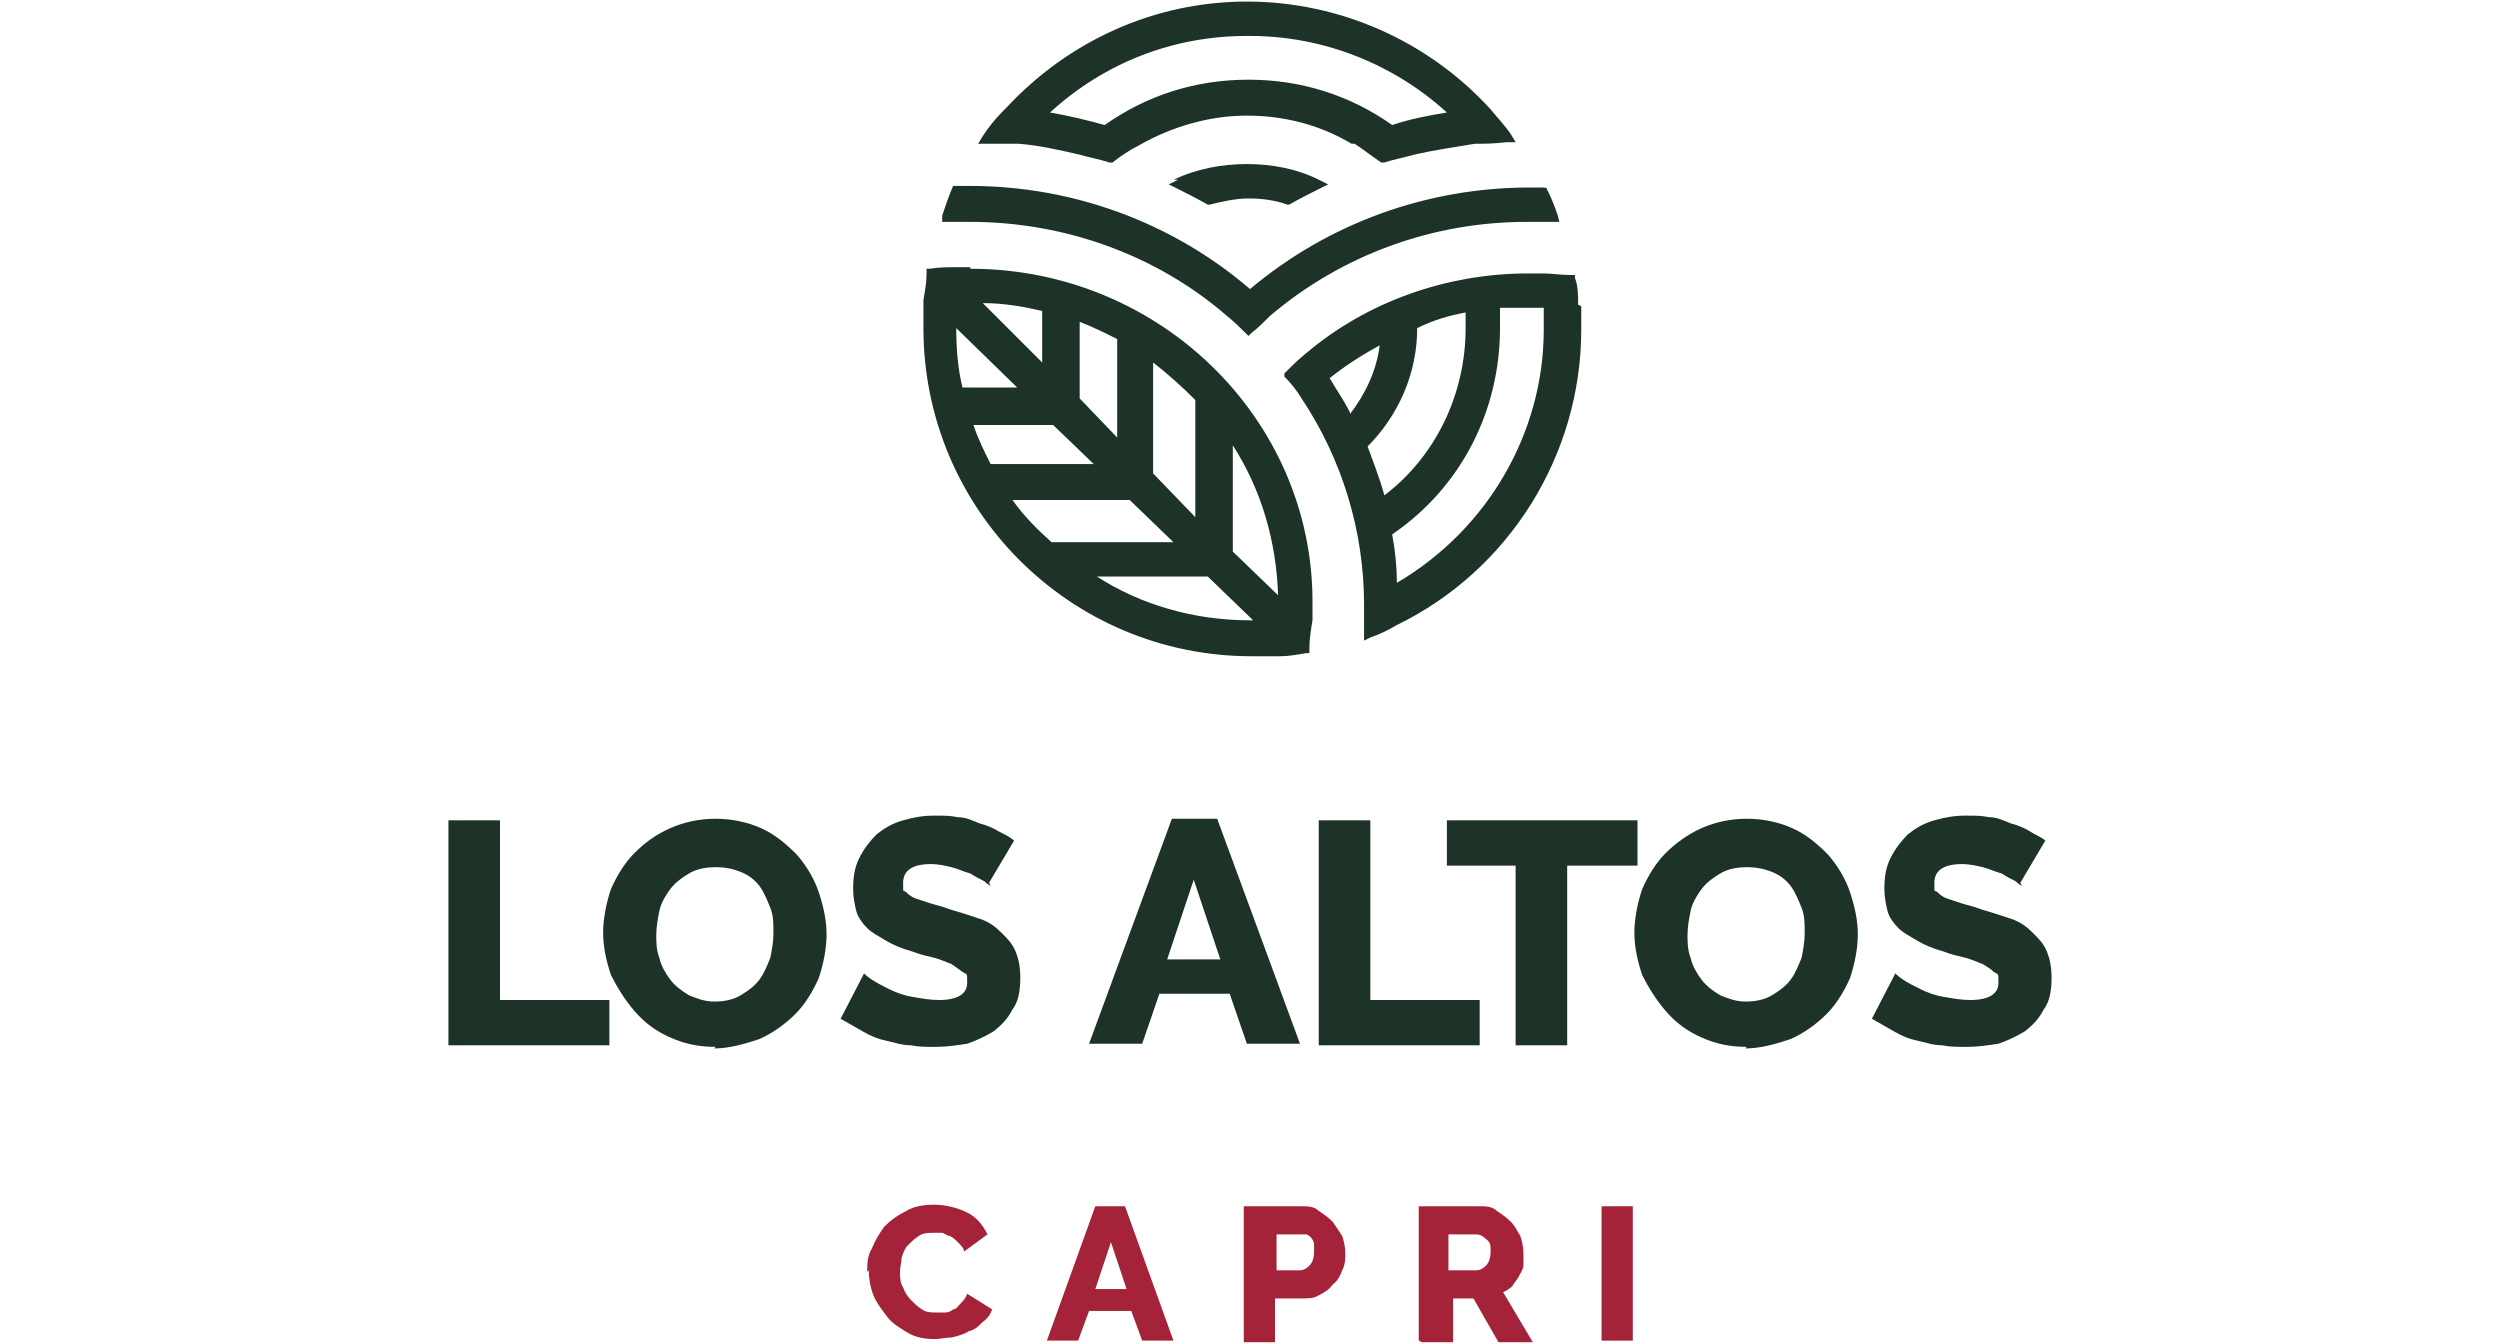 <?xml version="1.0" encoding="UTF-8"?>
<svg xmlns="http://www.w3.org/2000/svg" version="1.1" viewBox="0 0 160 86">
  <defs>
    <style>
      .cls-1 {
        fill: #a52339;
      }

      .cls-2 {
        fill: #1d3328;
      }
    </style>
  </defs>
  <!-- Generator: Adobe Illustrator 28.7.1, SVG Export Plug-In . SVG Version: 1.2.0 Build 142)  -->
  <g>
    <g id="Layer_1">
      <g>
        <g>
          <path class="cls-2" d="M28.7,66.9v-14.4h3.3v11.5h7v2.9h-10.3Z"/>
          <path class="cls-2" d="M45.8,67c-1.1,0-2-.2-2.9-.6-.9-.4-1.6-.9-2.3-1.7-.6-.7-1.1-1.5-1.5-2.3-.3-.9-.5-1.8-.5-2.7s.2-1.9.5-2.8c.4-.9.9-1.7,1.5-2.3.7-.7,1.4-1.2,2.3-1.6.9-.4,1.9-.6,2.9-.6s2,.2,2.9.6,1.6,1,2.3,1.7c.6.7,1.1,1.5,1.4,2.4s.5,1.8.5,2.7-.2,1.9-.5,2.8c-.4.9-.9,1.7-1.5,2.3s-1.4,1.2-2.3,1.6c-.9.3-1.9.6-2.9.6ZM42,59.7c0,.6,0,1.1.2,1.6.1.5.4,1,.7,1.4.3.4.7.7,1.2,1,.5.2,1,.4,1.6.4s1.2-.1,1.7-.4.9-.6,1.2-1c.3-.4.5-.9.7-1.4.1-.5.2-1,.2-1.6s0-1.1-.2-1.6-.4-1-.7-1.4c-.3-.4-.7-.7-1.2-.9s-1-.3-1.6-.3-1.2.1-1.7.4-.9.6-1.2,1-.6.9-.7,1.4c-.1.5-.2,1-.2,1.6Z"/>
          <path class="cls-2" d="M63.4,56.7s-.2-.1-.4-.3c-.2-.1-.6-.3-.9-.5-.4-.1-.8-.3-1.2-.4s-.9-.2-1.3-.2c-1.2,0-1.8.4-1.8,1.2s0,.4.2.6c.1.1.3.3.6.4s.6.2.9.3.8.2,1.3.4c.7.2,1.3.4,1.9.6.6.2,1,.5,1.4.9s.7.7.9,1.2c.2.5.3,1,.3,1.7s-.1,1.5-.5,2c-.3.6-.7,1-1.2,1.4-.5.3-1.1.6-1.7.8-.7.1-1.3.2-2,.2s-1.1,0-1.6-.1c-.6,0-1.1-.2-1.6-.3s-1-.3-1.5-.6-.9-.5-1.4-.8l1.5-2.9s.2.2.5.4c.3.2.7.4,1.1.6s.9.4,1.5.5,1.1.2,1.7.2c1.2,0,1.8-.4,1.8-1.1s0-.5-.3-.7-.4-.3-.7-.5c-.3-.1-.7-.3-1.1-.4-.4-.1-.9-.2-1.4-.4-.7-.2-1.2-.4-1.7-.7s-.9-.5-1.2-.8c-.3-.3-.6-.7-.7-1.1-.1-.4-.2-.9-.2-1.4,0-.8.1-1.4.4-2,.3-.6.7-1.1,1.1-1.5.5-.4,1-.7,1.7-.9s1.3-.3,2-.3,1,0,1.5.1c.5,0,.9.2,1.4.4.4.1.9.3,1.2.5.4.2.8.4,1,.6l-1.6,2.7Z"/>
          <path class="cls-2" d="M74.9,52.4h3l5.3,14.4h-3.4l-1.1-3.2h-4.5l-1.1,3.2h-3.4l5.3-14.4ZM78.1,61.4l-1.7-5.1-1.7,5.1h3.4Z"/>
          <path class="cls-2" d="M84.4,66.9v-14.4h3.3v11.5h7v2.9h-10.3Z"/>
          <path class="cls-2" d="M104.7,55.4h-4.4v11.5h-3.3v-11.5h-4.4v-2.9h12.2v2.9Z"/>
          <path class="cls-2" d="M111.8,67c-1.1,0-2-.2-2.9-.6-.9-.4-1.6-.9-2.3-1.7-.6-.7-1.1-1.5-1.5-2.3-.3-.9-.5-1.8-.5-2.7s.2-1.9.5-2.8c.4-.9.9-1.7,1.5-2.3s1.4-1.2,2.3-1.6c.9-.4,1.9-.6,2.9-.6s2,.2,2.9.6,1.6,1,2.3,1.7c.6.7,1.1,1.5,1.4,2.4s.5,1.8.5,2.7-.2,1.9-.5,2.8c-.4.9-.9,1.7-1.5,2.3s-1.4,1.2-2.3,1.6c-.9.3-1.9.6-2.9.6ZM108,59.7c0,.6,0,1.1.2,1.6.1.5.4,1,.7,1.4.3.4.7.7,1.2,1,.5.2,1,.4,1.6.4s1.2-.1,1.7-.4.9-.6,1.2-1c.3-.4.5-.9.7-1.4.1-.5.2-1,.2-1.6s0-1.1-.2-1.6-.4-1-.7-1.4c-.3-.4-.7-.7-1.2-.9s-1-.3-1.6-.3-1.2.1-1.7.4-.9.6-1.2,1-.6.9-.7,1.4c-.1.5-.2,1-.2,1.6Z"/>
          <path class="cls-2" d="M129.4,56.7s-.2-.1-.4-.3c-.2-.1-.6-.3-.9-.5-.4-.1-.8-.3-1.2-.4s-.9-.2-1.3-.2c-1.2,0-1.8.4-1.8,1.2s0,.4.2.6c.1.1.3.3.6.4s.6.2.9.3.8.2,1.3.4c.7.2,1.3.4,1.9.6.6.2,1,.5,1.4.9s.7.7.9,1.2c.2.5.3,1,.3,1.7s-.1,1.5-.5,2c-.3.6-.7,1-1.2,1.4-.5.3-1.1.6-1.7.8-.7.1-1.3.2-2,.2s-1.1,0-1.6-.1c-.6,0-1.1-.2-1.6-.3-.5-.1-1-.3-1.5-.6s-.9-.5-1.4-.8l1.5-2.9s.2.2.5.4c.3.2.7.4,1.1.6.4.2.9.4,1.5.5s1.1.2,1.7.2c1.2,0,1.8-.4,1.8-1.1s0-.5-.3-.7c-.2-.2-.4-.3-.7-.5-.3-.1-.7-.3-1.1-.4s-.9-.2-1.4-.4c-.7-.2-1.2-.4-1.7-.7s-.9-.5-1.2-.8c-.3-.3-.6-.7-.7-1.1-.1-.4-.2-.9-.2-1.4,0-.8.1-1.4.4-2,.3-.6.7-1.1,1.1-1.5.5-.4,1-.7,1.7-.9.7-.2,1.3-.3,2-.3s1,0,1.5.1c.5,0,.9.2,1.4.4.4.1.9.3,1.2.5s.8.4,1,.6l-1.6,2.7Z"/>
        </g>
        <g>
          <path class="cls-2" d="M75.4,11.5l-.6.3.6.3c.6.3,1.2.6,1.9,1h0s.1,0,.1,0c.8-.2,1.7-.4,2.5-.4s1.7.1,2.5.4h.1s0,0,0,0c.7-.4,1.3-.7,1.9-1l.6-.3-.6-.3c-1.4-.7-3-1-4.6-1-1.6,0-3.2.3-4.7,1Z"/>
          <path class="cls-2" d="M62.1,17.1h-.8c-.6,0-1.2,0-1.8.1h-.2s0,.3,0,.3c0,.6-.1,1.1-.2,1.7,0,.6,0,1.2,0,1.8,0,11.6,9.4,21,21,21s1.2,0,1.8,0c.6,0,1.1-.1,1.7-.2h.2s0-.3,0-.3c0-.6.1-1.2.2-1.8,0-.4,0-.8,0-1.2,0-11.7-9.8-21.3-21.9-21.3ZM76.5,25.6v7.5c0,0-2.7-2.8-2.7-2.8v-7.1c.9.7,1.8,1.5,2.7,2.4ZM71.5,21.7v6.3c0,0-2.4-2.5-2.4-2.5v-4.9c.8.3,1.6.7,2.4,1.1ZM66.7,19.9v3.3s-3.8-3.8-3.8-3.8c1.3,0,2.5.2,3.8.5ZM61.2,21h0c0,0,3.9,3.8,3.9,3.8h-3.5c-.3-1.2-.4-2.5-.4-3.8ZM62.3,27.2h5.1c0,0,2.6,2.5,2.6,2.5h-6.6c-.4-.8-.8-1.6-1.1-2.5ZM64.8,32h7.5c0,0,2.8,2.7,2.8,2.7h-7.8c-.9-.8-1.8-1.7-2.5-2.7ZM77.3,36.9l2.9,2.8h-.2c-3.6,0-7-1-9.8-2.8h7.1ZM81.8,38.1l-2.9-2.8v-6.8c1.8,2.8,2.8,6.1,2.9,9.7Z"/>
          <path class="cls-2" d="M62.1,14.2c6,0,11.9,2.1,16.4,6,.5.4.9.8,1.2,1.1l.2.2.2-.2c.4-.3.8-.7,1.2-1.1,4.6-3.9,10.4-6,16.4-6s1,0,1.6,0h.5s-.1-.4-.1-.4c-.2-.6-.4-1.1-.7-1.7h0c0-.1-.2-.1-.2-.1h-.9c-6.6,0-12.9,2.3-17.9,6.5-5-4.3-11.4-6.6-17.9-6.6h-1.1c-.3.7-.5,1.3-.7,1.9v.4c-.1,0,.3,0,.3,0,.5,0,1,0,1.5,0Z"/>
          <path class="cls-2" d="M101,19.5c0-.6,0-1.2-.2-1.7v-.2s-.3,0-.3,0c-.6,0-1.2-.1-1.7-.1s-.7,0-1,0c-5.2,0-10.3,1.8-14.2,5.1-.5.4-.9.8-1.2,1.1l-.2.2v.2c.4.4.8.9,1.1,1.4,2.6,3.9,4,8.5,4,13.2s0,1.1,0,1.8v.5s.4-.2.4-.2c.6-.2,1.2-.5,1.7-.8,7.2-3.5,11.8-10.9,11.8-18.9,0-.4,0-.9,0-1.5ZM86.4,26.4c-.4-.8-.9-1.5-1.3-2.2,1-.8,2.1-1.5,3.2-2.1-.2,1.6-.9,3.1-1.9,4.4ZM87.5,28.6c2-2,3.2-4.7,3.2-7.6h0c1-.5,2-.8,3.1-1,0,.4,0,.7,0,1,0,4.2-1.9,8.2-5.2,10.7-.3-1.1-.7-2.1-1.1-3.2ZM89.4,37.3c0-1-.1-2-.3-3.1,4.4-3,6.9-7.9,6.9-13.2s0-.8,0-1.3c.6,0,1.2,0,1.8,0s.6,0,1,0c0,.5,0,.9,0,1.4,0,6.6-3.6,12.8-9.4,16.2Z"/>
          <path class="cls-2" d="M65.2,9.2h0c1.3.1,2.6.4,3.9.7.7.2,1.3.3,1.9.5h.1s.1,0,.1,0c.5-.4,1.1-.8,1.7-1.1,2.1-1.2,4.5-1.9,6.9-1.9s4.7.6,6.7,1.8h.2c.6.4,1.1.8,1.7,1.2h.1c0,0,.1,0,.1,0,.6-.2,1.2-.3,1.9-.5,1.3-.3,2.7-.5,3.9-.7.6,0,1.2,0,2-.1h.6l-.3-.5c-.4-.6-.9-1.1-1.3-1.6-4-4.4-9.7-6.9-15.6-6.9s-11.4,2.5-15.4,6.8h0l-.2.2c-.5.5-.9,1-1.3,1.6l-.3.5h.6c.6,0,1.3,0,1.9,0ZM80,2.3c4.7,0,9.2,1.8,12.6,4.9-1.2.2-2.3.4-3.5.8-2.7-1.9-5.8-2.9-9.2-2.9s-6.5,1-9.2,2.9c-1.1-.3-2.3-.6-3.5-.8,3.5-3.2,7.9-4.9,12.6-4.9Z"/>
        </g>
        <g>
          <path class="cls-1" d="M55.5,81.4c0-.5,0-1,.3-1.5.2-.5.5-1,.8-1.4.4-.4.8-.7,1.4-1,.5-.3,1.1-.4,1.8-.4s1.5.2,2.1.5,1,.8,1.3,1.4l-1.5,1.1c0-.2-.2-.4-.4-.6-.1-.1-.3-.3-.5-.4-.2,0-.4-.2-.5-.2-.2,0-.4,0-.5,0-.4,0-.7,0-1,.2-.3.2-.5.4-.7.6-.2.2-.3.5-.4.8,0,.3-.1.6-.1.9s0,.7.2,1c.1.3.3.6.5.8.2.2.4.4.7.6s.6.2.9.2.4,0,.6,0c.2,0,.4-.1.5-.2.2,0,.3-.2.5-.4.1-.1.3-.3.4-.6l1.6,1c-.1.3-.3.6-.6.8-.3.3-.5.5-.9.6-.3.2-.7.3-1.1.4-.4,0-.7.1-1.1.1-.6,0-1.2-.1-1.7-.4-.5-.3-1-.6-1.3-1s-.7-.9-.9-1.4-.3-1.1-.3-1.6Z"/>
          <path class="cls-1" d="M70.2,77.2h1.8l3.1,8.6h-2l-.7-1.9h-2.7l-.7,1.9h-2l3.1-8.6ZM72.1,82.5l-1-3-1,3h2Z"/>
          <path class="cls-1" d="M79.6,85.8v-8.6h3.7c.4,0,.8,0,1.1.3.3.2.6.4.9.7.2.3.4.6.6.9.1.3.2.7.2,1.1s0,.7-.2,1.1c-.1.3-.3.7-.6.9-.2.3-.5.5-.9.7-.3.2-.7.2-1.1.2h-1.7v2.8h-2ZM81.6,81.3h1.6c.2,0,.4-.1.6-.3.2-.2.3-.5.3-.9s0-.4,0-.5-.1-.3-.2-.4c0,0-.2-.2-.3-.2-.1,0-.2,0-.3,0h-1.6v2.3Z"/>
          <path class="cls-1" d="M90.8,85.8v-8.6h3.9c.4,0,.8,0,1.1.3.3.2.6.4.9.7.3.3.4.6.6.9.1.3.2.7.2,1.1s0,.5,0,.8c0,.2-.2.5-.3.7s-.3.4-.4.6c-.2.2-.4.3-.6.4l1.9,3.2h-2.2l-1.6-2.8h-1.3v2.8h-2ZM92.7,81.3h1.8c.2,0,.4-.1.6-.3.2-.2.3-.5.3-.9s0-.6-.3-.8c-.2-.2-.4-.3-.6-.3h-1.8v2.3Z"/>
          <path class="cls-1" d="M102.5,85.8v-8.6h2v8.6h-2Z"/>
        </g>
      </g>
    </g>
  </g>
</svg>